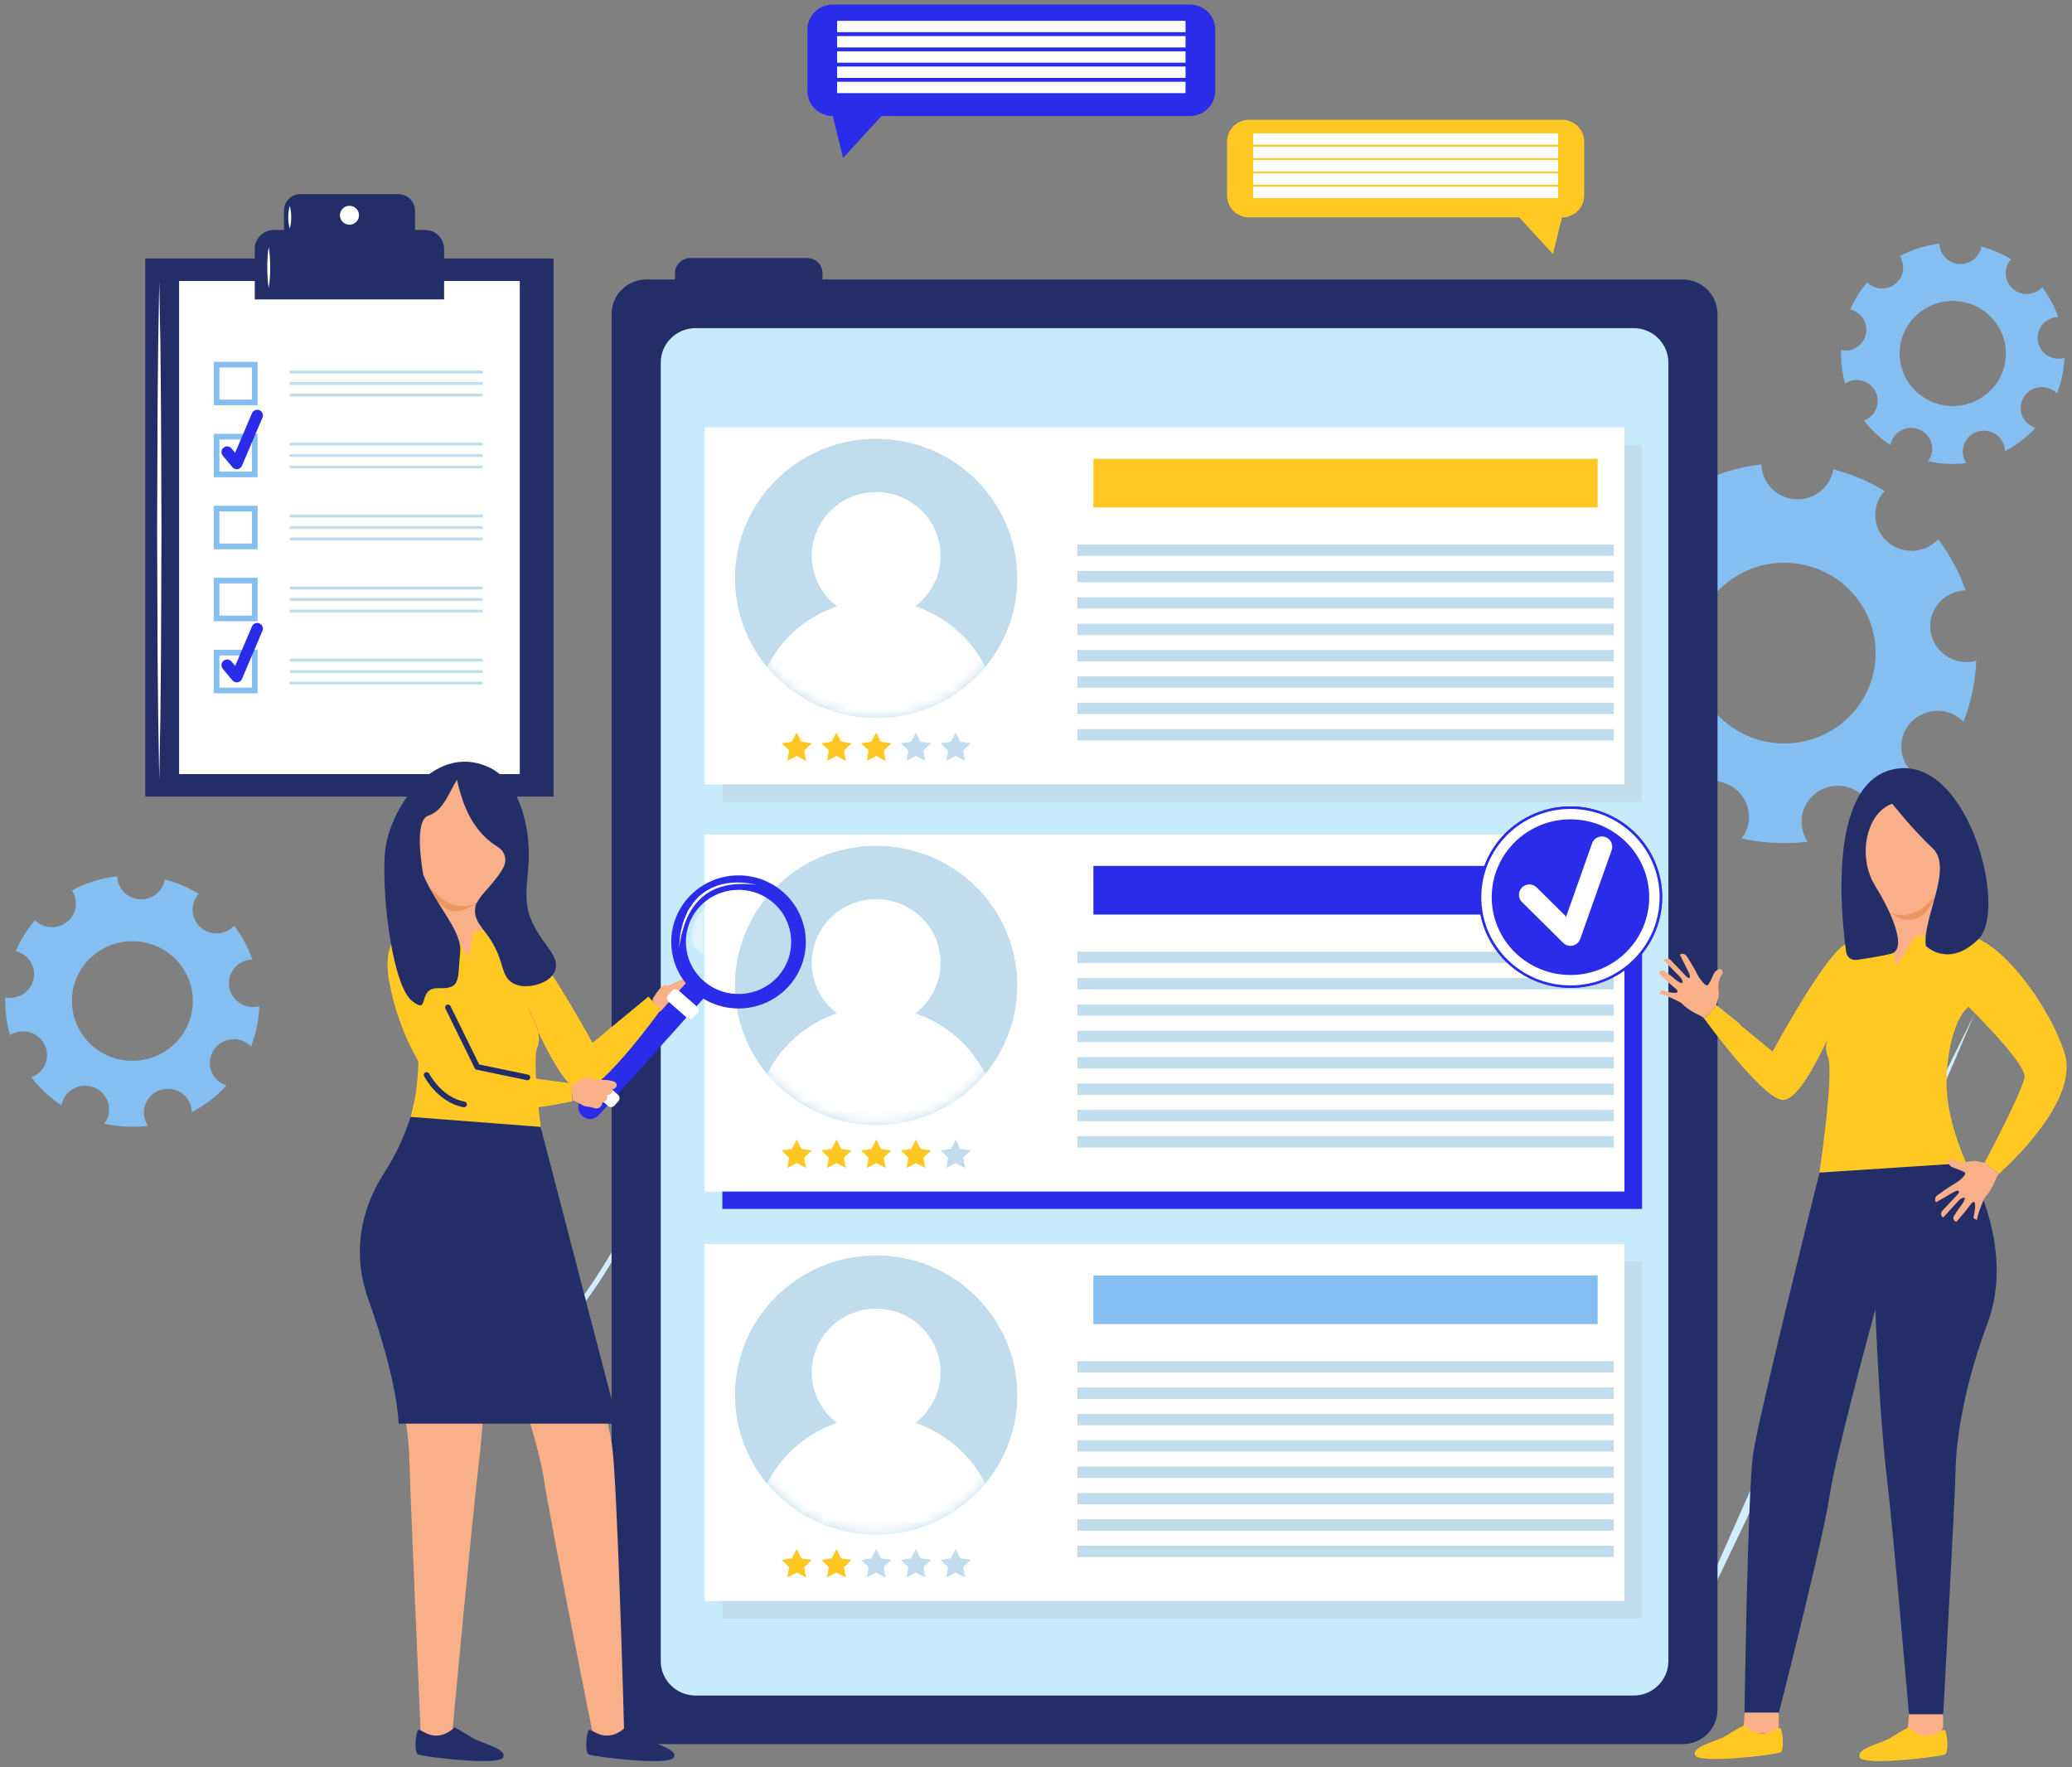 <svg width="197" height="168" viewBox="0 0 197 168" fill="none" xmlns="http://www.w3.org/2000/svg">
<rect x="0" y="0" width="197" height="168" fill="#808080" stroke="none"/>
<g clip-path="url(#clip0_5410_14302)">
<path d="M113.132 0.43H79.176C77.842 0.43 76.763 1.497 76.763 2.817V8.643C76.763 9.962 77.842 11.03 79.176 11.03L80.157 15.013L83.816 11.03H113.132C114.466 11.03 115.545 9.962 115.545 8.643V2.817C115.545 1.497 114.466 0.43 113.132 0.43Z" fill="#2A2CEA"/>
<path d="M79.591 2.519H112.717" stroke="white" stroke-width="1.08" stroke-miterlimit="10"/>
<path d="M79.591 3.972H112.717" stroke="white" stroke-width="1.08" stroke-miterlimit="10"/>
<path d="M79.591 5.419H112.717" stroke="white" stroke-width="1.08" stroke-miterlimit="10"/>
<path d="M79.591 6.867H112.717" stroke="white" stroke-width="1.08" stroke-miterlimit="10"/>
<path d="M79.591 8.314H112.717" stroke="white" stroke-width="1.08" stroke-miterlimit="10"/>
<path d="M118.779 11.389H148.51C149.678 11.389 150.623 12.323 150.623 13.478V18.58C150.623 19.735 149.678 20.669 148.51 20.669L147.649 24.155L144.442 20.669H118.773C117.606 20.669 116.661 19.735 116.661 18.58V13.478C116.661 12.323 117.606 11.389 118.773 11.389H118.779Z" fill="#FFC823"/>
<path d="M148.147 13.221H119.142" stroke="white" stroke-width="1.08" stroke-miterlimit="10"/>
<path d="M148.147 14.489H119.142" stroke="white" stroke-width="1.08" stroke-miterlimit="10"/>
<path d="M148.147 15.757H119.142" stroke="white" stroke-width="1.08" stroke-miterlimit="10"/>
<path d="M148.147 17.025H119.142" stroke="white" stroke-width="1.08" stroke-miterlimit="10"/>
<path d="M148.147 18.293H119.142" stroke="white" stroke-width="1.08" stroke-miterlimit="10"/>
<path d="M193.749 32.373C193.609 31.285 194.388 30.294 195.488 30.155C195.555 30.145 195.628 30.14 195.696 30.14C195.332 29.119 194.819 28.169 194.17 27.317C194.17 27.322 194.159 27.327 194.154 27.332C193.391 28.128 192.125 28.164 191.321 27.409C190.527 26.67 190.485 25.443 191.206 24.643C190.34 24.119 189.39 23.708 188.378 23.447C188.212 24.442 187.304 25.171 186.261 25.099C185.218 25.028 184.424 24.181 184.398 23.169C183.048 23.328 181.772 23.739 180.619 24.355C181.17 25.176 181.029 26.29 180.256 26.947C179.457 27.63 178.263 27.574 177.526 26.845C176.872 27.615 176.322 28.482 175.912 29.427C176.935 29.668 177.599 30.653 177.417 31.69C177.231 32.768 176.193 33.492 175.098 33.307C175.077 33.307 175.061 33.297 175.041 33.297C175.009 34.39 175.144 35.453 175.43 36.459C175.461 36.438 175.497 36.413 175.534 36.397C176.499 35.858 177.718 36.192 178.269 37.142C178.813 38.096 178.476 39.303 177.516 39.847C177.417 39.903 177.319 39.944 177.22 39.98C177.921 40.889 178.767 41.679 179.732 42.321C179.753 42.198 179.789 42.075 179.836 41.951C180.235 40.93 181.393 40.417 182.425 40.812C183.458 41.207 183.977 42.352 183.578 43.373C183.51 43.548 183.417 43.707 183.308 43.851C183.832 43.969 184.372 44.046 184.922 44.087C185.617 44.133 186.297 44.112 186.961 44.035C186.863 43.886 186.78 43.727 186.717 43.553C186.37 42.516 186.935 41.392 187.989 41.048C189.037 40.704 190.174 41.264 190.521 42.306C190.589 42.501 190.62 42.701 190.625 42.901C191.715 42.331 192.696 41.577 193.521 40.678C193.365 40.627 193.21 40.56 193.064 40.468C192.125 39.883 191.845 38.661 192.436 37.732C193.028 36.803 194.263 36.526 195.203 37.111C195.338 37.198 195.462 37.296 195.571 37.409C195.945 36.449 196.183 35.422 196.261 34.344C196.266 34.242 196.272 34.139 196.277 34.036C196.183 34.062 196.09 34.082 195.991 34.098C194.891 34.236 193.89 33.466 193.749 32.378V32.373ZM185.311 38.594C182.529 38.404 180.433 36.017 180.625 33.261C180.817 30.51 183.23 28.436 186.017 28.626C188.798 28.816 190.895 31.203 190.703 33.959C190.511 36.711 188.098 38.784 185.311 38.594Z" fill="#85BFF1"/>
<path d="M183.546 59.968C183.307 58.1 184.646 56.396 186.535 56.16C186.655 56.144 186.774 56.134 186.894 56.134C186.271 54.379 185.383 52.746 184.273 51.278C184.262 51.288 184.257 51.299 184.247 51.304C182.939 52.674 180.754 52.731 179.374 51.437C178.009 50.164 177.936 48.05 179.182 46.679C177.692 45.776 176.057 45.077 174.314 44.621C174.028 46.335 172.461 47.587 170.676 47.464C168.885 47.341 167.51 45.888 167.468 44.148C165.149 44.42 162.953 45.129 160.966 46.186C161.91 47.598 161.672 49.512 160.343 50.647C158.963 51.822 156.918 51.725 155.651 50.467C154.525 51.797 153.581 53.285 152.875 54.907C154.629 55.323 155.781 57.017 155.465 58.803C155.138 60.661 153.352 61.904 151.479 61.58C151.448 61.575 151.417 61.565 151.38 61.56C151.323 63.438 151.562 65.266 152.055 66.996C152.112 66.96 152.169 66.919 152.231 66.888C153.887 65.959 155.994 66.534 156.933 68.171C157.873 69.809 157.291 71.893 155.636 72.822C155.47 72.914 155.299 72.991 155.122 73.053C156.326 74.613 157.784 75.979 159.445 77.082C159.482 76.872 159.539 76.656 159.622 76.451C160.307 74.69 162.3 73.812 164.074 74.49C165.854 75.168 166.742 77.139 166.057 78.894C165.938 79.197 165.782 79.469 165.595 79.716C166.493 79.916 167.422 80.054 168.371 80.116C169.565 80.198 170.738 80.162 171.88 80.023C171.708 79.772 171.563 79.495 171.465 79.192C170.863 77.406 171.843 75.476 173.649 74.88C175.455 74.285 177.407 75.255 178.009 77.041C178.123 77.38 178.18 77.724 178.185 78.063C180.059 77.082 181.745 75.784 183.162 74.239C182.892 74.151 182.628 74.038 182.379 73.879C180.77 72.873 180.282 70.769 181.299 69.177C182.316 67.586 184.444 67.103 186.053 68.11C186.286 68.258 186.499 68.428 186.686 68.618C187.33 66.97 187.74 65.204 187.869 63.346C187.88 63.172 187.885 62.992 187.895 62.817C187.734 62.864 187.573 62.9 187.402 62.92C185.513 63.156 183.79 61.832 183.551 59.963L183.546 59.968ZM169.041 70.666C164.256 70.337 160.644 66.231 160.981 61.498C161.319 56.766 165.465 53.193 170.25 53.526C175.035 53.855 178.647 57.962 178.31 62.694C177.978 67.427 173.826 70.999 169.041 70.666Z" fill="#85BFF1"/>
<path d="M21.783 93.765C21.627 92.528 22.51 91.398 23.76 91.244C23.838 91.234 23.916 91.229 23.994 91.229C23.584 90.069 22.992 88.986 22.261 88.016C22.255 88.021 22.25 88.026 22.245 88.036C21.378 88.94 19.936 88.981 19.022 88.124C18.119 87.282 18.067 85.885 18.892 84.977C17.906 84.382 16.827 83.914 15.675 83.617C15.488 84.751 14.45 85.578 13.267 85.501C12.083 85.424 11.175 84.459 11.144 83.309C9.608 83.488 8.155 83.955 6.842 84.659C7.465 85.593 7.309 86.861 6.432 87.61C5.518 88.39 4.164 88.324 3.328 87.492C2.581 88.37 1.958 89.355 1.491 90.428C2.654 90.705 3.411 91.825 3.204 93.005C2.991 94.232 1.808 95.058 0.567 94.843C0.547 94.843 0.526 94.832 0.505 94.827C0.469 96.07 0.625 97.281 0.951 98.426C0.988 98.4 1.029 98.374 1.066 98.354C2.161 97.738 3.552 98.118 4.174 99.201C4.797 100.284 4.413 101.659 3.318 102.275C3.209 102.337 3.095 102.388 2.981 102.429C3.78 103.461 4.745 104.365 5.84 105.093C5.866 104.955 5.902 104.811 5.96 104.673C6.411 103.507 7.729 102.927 8.907 103.374C10.085 103.82 10.672 105.124 10.22 106.289C10.143 106.49 10.039 106.669 9.914 106.834C10.511 106.967 11.123 107.054 11.751 107.101C12.54 107.157 13.319 107.131 14.071 107.039C13.957 106.875 13.864 106.69 13.796 106.49C13.396 105.309 14.045 104.031 15.239 103.636C16.432 103.24 17.725 103.882 18.124 105.063C18.202 105.289 18.238 105.514 18.238 105.74C19.479 105.088 20.595 104.231 21.534 103.21C21.357 103.153 21.181 103.076 21.015 102.974C19.951 102.311 19.629 100.915 20.299 99.863C20.968 98.811 22.38 98.492 23.444 99.154C23.599 99.252 23.739 99.365 23.859 99.493C24.284 98.405 24.554 97.235 24.642 96.008C24.653 95.89 24.653 95.777 24.658 95.659C24.554 95.69 24.445 95.71 24.331 95.726C23.08 95.88 21.939 95.007 21.783 93.77V93.765ZM12.187 100.843C9.021 100.623 6.634 97.907 6.852 94.776C7.075 91.645 9.821 89.284 12.986 89.499C16.152 89.72 18.539 92.435 18.322 95.567C18.104 98.698 15.353 101.059 12.187 100.843Z" fill="#85BFF1"/>
<path d="M157.822 161.404C158.969 158.652 160.167 155.926 161.34 153.185L164.952 145.008C167.36 139.557 169.841 134.137 172.322 128.721C174.823 123.311 177.33 117.906 179.893 112.521C182.442 107.131 185.052 101.772 187.714 96.434C185.395 101.926 183.023 107.393 180.589 112.834C178.17 118.28 175.695 123.701 173.209 129.121C170.708 134.532 168.201 139.937 165.632 145.316L161.771 153.38C160.453 156.055 159.161 158.739 157.816 161.404H157.822Z" fill="#D0EEFF"/>
<path d="M62.455 110.658C59.844 118.121 55.605 125.344 49.346 130.369C50.041 129.645 50.799 128.998 51.437 128.233C56.149 123.106 59.621 116.966 62.45 110.658H62.455Z" fill="#D0EEFF"/>
<path d="M159.985 26.573H61.459C59.63 26.573 58.148 28.039 58.148 29.848V162.553C58.148 164.362 59.63 165.828 61.459 165.828H159.985C161.814 165.828 163.296 164.362 163.296 162.553V29.848C163.296 28.039 161.814 26.573 159.985 26.573Z" fill="#232D68"/>
<path d="M66.134 31.198H155.314C157.141 31.198 158.625 32.666 158.625 34.472V157.934C158.625 159.74 157.141 161.208 155.314 161.208H66.134C64.308 161.208 62.823 159.74 62.823 157.934V34.472C62.823 32.666 64.308 31.198 66.134 31.198Z" fill="#C7EAFC"/>
<path d="M65.621 24.535H76.758C77.552 24.535 78.2 25.176 78.2 25.962V27.727H64.178V25.962C64.178 25.176 64.826 24.535 65.621 24.535Z" fill="#232D68"/>
<path d="M156.124 80.999H68.678V114.944H156.124V80.999Z" fill="#2A2CEA"/>
<path d="M156.124 119.933H68.678V153.878H156.124V119.933Z" fill="#C1DDED"/>
<path d="M156.124 42.29H68.678V76.235H156.124V42.29Z" fill="#C1DDED"/>
<path d="M52.631 24.576H13.812V75.737H52.631V24.576Z" fill="#232D68"/>
<path d="M49.418 26.716H17.029V73.602H49.418V26.716Z" fill="white"/>
<path d="M39.453 21.866V20.018C39.453 19.155 38.748 18.457 37.876 18.457H28.576C27.704 18.457 26.998 19.155 26.998 20.018V21.866H26.038C25.037 21.866 24.222 22.671 24.222 23.662V28.467H42.225V23.662C42.225 22.671 41.41 21.866 40.408 21.866H39.448H39.453Z" fill="#232D68"/>
<path d="M24.222 34.667H20.589V38.261H24.222V34.667Z" stroke="#85BFF1" stroke-width="0.54" stroke-miterlimit="10"/>
<path d="M24.222 41.515H20.589V45.108H24.222V41.515Z" stroke="#85BFF1" stroke-width="0.54" stroke-miterlimit="10"/>
<path d="M24.222 48.357H20.589V51.951H24.222V48.357Z" stroke="#85BFF1" stroke-width="0.54" stroke-miterlimit="10"/>
<path d="M24.222 55.205H20.589V58.798H24.222V55.205Z" stroke="#85BFF1" stroke-width="0.54" stroke-miterlimit="10"/>
<path d="M24.222 62.053H20.589V65.646H24.222V62.053Z" stroke="#85BFF1" stroke-width="0.54" stroke-miterlimit="10"/>
<path d="M27.548 35.371H45.899" stroke="#C1DDED" stroke-width="0.27" stroke-miterlimit="10"/>
<path d="M27.548 36.464H45.899" stroke="#C1DDED" stroke-width="0.27" stroke-miterlimit="10"/>
<path d="M27.548 37.557H45.899" stroke="#C1DDED" stroke-width="0.27" stroke-miterlimit="10"/>
<path d="M27.548 42.218H45.899" stroke="#C1DDED" stroke-width="0.27" stroke-miterlimit="10"/>
<path d="M27.548 43.312H45.899" stroke="#C1DDED" stroke-width="0.27" stroke-miterlimit="10"/>
<path d="M27.548 44.405H45.899" stroke="#C1DDED" stroke-width="0.27" stroke-miterlimit="10"/>
<path d="M27.548 49.061H45.899" stroke="#C1DDED" stroke-width="0.27" stroke-miterlimit="10"/>
<path d="M27.548 50.154H45.899" stroke="#C1DDED" stroke-width="0.27" stroke-miterlimit="10"/>
<path d="M27.548 51.247H45.899" stroke="#C1DDED" stroke-width="0.27" stroke-miterlimit="10"/>
<path d="M27.548 55.908H45.899" stroke="#C1DDED" stroke-width="0.27" stroke-miterlimit="10"/>
<path d="M27.548 57.002H45.899" stroke="#C1DDED" stroke-width="0.27" stroke-miterlimit="10"/>
<path d="M27.548 58.095H45.899" stroke="#C1DDED" stroke-width="0.27" stroke-miterlimit="10"/>
<path d="M27.548 62.756H45.899" stroke="#C1DDED" stroke-width="0.27" stroke-miterlimit="10"/>
<path d="M27.548 63.849H45.899" stroke="#C1DDED" stroke-width="0.27" stroke-miterlimit="10"/>
<path d="M27.548 64.942H45.899" stroke="#C1DDED" stroke-width="0.27" stroke-miterlimit="10"/>
<path d="M21.596 42.978L22.509 44.071L24.455 39.498" stroke="#2A2CEA" stroke-width="1.08" stroke-linecap="round" stroke-linejoin="round"/>
<path d="M21.596 63.243L22.509 64.337L24.455 59.768" stroke="#2A2CEA" stroke-width="1.08" stroke-linecap="round" stroke-linejoin="round"/>
<path d="M25.55 27.394C25.493 27.065 25.467 26.737 25.441 26.413C25.415 26.085 25.41 25.756 25.41 25.433C25.41 25.105 25.415 24.776 25.441 24.453C25.462 24.124 25.493 23.796 25.55 23.472C25.607 23.801 25.633 24.129 25.659 24.453C25.685 24.781 25.69 25.11 25.69 25.433C25.69 25.762 25.685 26.09 25.659 26.413C25.639 26.742 25.607 27.07 25.55 27.394Z" fill="white"/>
<path d="M27.548 21.737C27.491 21.558 27.465 21.378 27.439 21.198C27.413 21.019 27.408 20.839 27.408 20.659C27.408 20.48 27.413 20.3 27.439 20.12C27.46 19.941 27.491 19.761 27.548 19.581C27.605 19.761 27.631 19.941 27.657 20.12C27.683 20.3 27.688 20.48 27.688 20.659C27.688 20.839 27.683 21.019 27.657 21.198C27.637 21.378 27.605 21.558 27.548 21.737Z" fill="white"/>
<path d="M15.145 26.716L15.249 32.645L15.306 38.574L15.353 50.436L15.306 62.299L15.249 68.228L15.145 74.156L15.041 68.228L14.984 62.299L14.938 50.436L14.984 38.574L15.041 32.645L15.145 26.716Z" fill="white"/>
<path d="M34.135 20.464C34.135 20.962 33.725 21.363 33.227 21.363C32.728 21.363 32.318 20.957 32.318 20.464C32.318 19.971 32.728 19.566 33.227 19.566C33.725 19.566 34.135 19.971 34.135 20.464Z" fill="white"/>
<path d="M154.448 79.341H67.001V113.286H154.448V79.341Z" fill="white"/>
<path d="M96.358 96.704C98.04 89.57 93.557 82.438 86.345 80.774C79.132 79.11 71.921 83.544 70.239 90.678C68.556 97.812 73.039 104.944 80.252 106.608C87.465 108.272 94.675 103.838 96.358 96.704Z" fill="#C7EAFC"/>
<path d="M151.9 82.328H103.957V86.953H151.9V82.328Z" fill="#2A2CEA"/>
<path d="M102.426 91.024H153.43" stroke="#C1DDED" stroke-width="1.08" stroke-miterlimit="10"/>
<path d="M102.426 93.529H153.43" stroke="#C1DDED" stroke-width="1.08" stroke-miterlimit="10"/>
<path d="M102.426 96.034H153.43" stroke="#C1DDED" stroke-width="1.08" stroke-miterlimit="10"/>
<path d="M102.426 98.538H153.43" stroke="#C1DDED" stroke-width="1.08" stroke-miterlimit="10"/>
<path d="M102.426 101.043H153.43" stroke="#C1DDED" stroke-width="1.08" stroke-miterlimit="10"/>
<path d="M102.426 103.554H153.43" stroke="#C1DDED" stroke-width="1.08" stroke-miterlimit="10"/>
<path d="M102.426 106.059H153.43" stroke="#C1DDED" stroke-width="1.08" stroke-miterlimit="10"/>
<path d="M102.426 108.563H153.43" stroke="#C1DDED" stroke-width="1.08" stroke-miterlimit="10"/>
<path d="M75.745 108.338L76.192 109.231L77.188 109.375L76.466 110.067L76.638 111.048L75.745 110.586L74.858 111.048L75.024 110.067L74.308 109.375L75.299 109.231L75.745 108.338Z" fill="#FFC722"/>
<path d="M79.523 108.338L79.97 109.231L80.966 109.375L80.245 110.067L80.416 111.048L79.523 110.586L78.636 111.048L78.802 110.067L78.086 109.375L79.077 109.231L79.523 108.338Z" fill="#FFC722"/>
<path d="M83.302 108.338L83.748 109.231L84.745 109.375L84.023 110.067L84.194 111.048L83.302 110.586L82.414 111.048L82.58 110.067L81.864 109.375L82.856 109.231L83.302 108.338Z" fill="#FFC722"/>
<path d="M87.079 108.338L87.525 109.231L88.522 109.375L87.8 110.067L87.972 111.048L87.079 110.586L86.192 111.048L86.358 110.067L85.642 109.375L86.633 109.231L87.079 108.338Z" fill="#FFC722"/>
<path d="M90.858 108.338L91.304 109.231L92.3 109.375L91.579 110.067L91.75 111.048L90.858 110.586L89.97 111.048L90.136 110.067L89.42 109.375L90.411 109.231L90.858 108.338Z" fill="#C1DDED"/>
<path d="M96.358 96.704C98.04 89.57 93.557 82.438 86.345 80.774C79.132 79.11 71.921 83.544 70.239 90.678C68.556 97.812 73.039 104.944 80.252 106.608C87.465 108.272 94.675 103.838 96.358 96.704Z" fill="#C1DDED"/>
<mask id="mask0_5410_14302" style="mask-type:luminance" maskUnits="userSpaceOnUse" x="69" y="80" width="28" height="27">
<path d="M96.358 96.704C98.04 89.57 93.557 82.438 86.345 80.774C79.132 79.11 71.921 83.544 70.239 90.678C68.556 97.812 73.039 104.944 80.252 106.608C87.465 108.272 94.675 103.838 96.358 96.704Z" fill="white"/>
</mask>
<g mask="url(#mask0_5410_14302)">
<path d="M87.017 96.352C88.476 95.243 89.425 93.508 89.425 91.547C89.425 88.201 86.685 85.49 83.302 85.49C79.918 85.49 77.178 88.201 77.178 91.547C77.178 93.508 78.122 95.243 79.586 96.352C75.024 97.882 71.744 102.152 71.744 107.178H94.864C94.864 102.147 91.579 97.882 87.023 96.352H87.017Z" fill="white"/>
</g>
<path d="M154.448 118.275H67.001V152.22H154.448V118.275Z" fill="white"/>
<path d="M83.302 145.902C90.708 145.902 96.712 139.963 96.712 132.638C96.712 125.312 90.708 119.374 83.302 119.374C75.896 119.374 69.892 125.312 69.892 132.638C69.892 139.963 75.896 145.902 83.302 145.902Z" fill="#C7EAFC"/>
<path d="M151.9 121.268H103.957V125.893H151.9V121.268Z" fill="#85BFF1"/>
<path d="M102.426 129.958H153.43" stroke="#C1DDED" stroke-width="1.08" stroke-miterlimit="10"/>
<path d="M102.426 132.463H153.43" stroke="#C1DDED" stroke-width="1.08" stroke-miterlimit="10"/>
<path d="M102.426 134.968H153.43" stroke="#C1DDED" stroke-width="1.08" stroke-miterlimit="10"/>
<path d="M102.426 137.478H153.43" stroke="#C1DDED" stroke-width="1.08" stroke-miterlimit="10"/>
<path d="M102.426 139.983H153.43" stroke="#C1DDED" stroke-width="1.08" stroke-miterlimit="10"/>
<path d="M102.426 142.488H153.43" stroke="#C1DDED" stroke-width="1.08" stroke-miterlimit="10"/>
<path d="M102.426 144.993H153.43" stroke="#C1DDED" stroke-width="1.08" stroke-miterlimit="10"/>
<path d="M102.426 147.503H153.43" stroke="#C1DDED" stroke-width="1.08" stroke-miterlimit="10"/>
<path d="M75.745 147.277L76.192 148.165L77.188 148.309L76.466 149.002L76.638 149.982L75.745 149.52L74.858 149.982L75.024 149.002L74.308 148.309L75.299 148.165L75.745 147.277Z" fill="#FFC722"/>
<path d="M79.523 147.277L79.97 148.165L80.966 148.309L80.245 149.002L80.416 149.982L79.523 149.52L78.636 149.982L78.802 149.002L78.086 148.309L79.077 148.165L79.523 147.277Z" fill="#FFC722"/>
<path d="M83.302 147.277L83.748 148.165L84.745 148.309L84.023 149.002L84.194 149.982L83.302 149.52L82.414 149.982L82.58 149.002L81.864 148.309L82.856 148.165L83.302 147.277Z" fill="#C1DDED"/>
<path d="M87.079 147.277L87.525 148.165L88.522 148.309L87.8 149.002L87.972 149.982L87.079 149.52L86.192 149.982L86.358 149.002L85.642 148.309L86.633 148.165L87.079 147.277Z" fill="#C1DDED"/>
<path d="M90.858 147.277L91.304 148.165L92.3 148.309L91.579 149.002L91.75 149.982L90.858 149.52L89.97 149.982L90.136 149.002L89.42 148.309L90.411 148.165L90.858 147.277Z" fill="#C1DDED"/>
<path d="M83.302 145.902C90.708 145.902 96.712 139.963 96.712 132.638C96.712 125.312 90.708 119.374 83.302 119.374C75.896 119.374 69.892 125.312 69.892 132.638C69.892 139.963 75.896 145.902 83.302 145.902Z" fill="#C1DDED"/>
<mask id="mask1_5410_14302" style="mask-type:luminance" maskUnits="userSpaceOnUse" x="69" y="119" width="28" height="27">
<path d="M83.302 145.902C90.708 145.902 96.712 139.963 96.712 132.638C96.712 125.312 90.708 119.374 83.302 119.374C75.896 119.374 69.892 125.312 69.892 132.638C69.892 139.963 75.896 145.902 83.302 145.902Z" fill="white"/>
</mask>
<g mask="url(#mask1_5410_14302)">
<path d="M87.017 135.291C88.476 134.183 89.425 132.448 89.425 130.487C89.425 127.14 86.685 124.43 83.302 124.43C79.918 124.43 77.178 127.14 77.178 130.487C77.178 132.448 78.122 134.183 79.586 135.291C75.024 136.821 71.744 141.092 71.744 146.117H94.864C94.864 141.087 91.579 136.821 87.023 135.291H87.017Z" fill="white"/>
</g>
<path d="M154.448 40.632H67.001V74.577H154.448V40.632Z" fill="white"/>
<path d="M83.302 68.258C90.708 68.258 96.712 62.32 96.712 54.995C96.712 47.669 90.708 41.731 83.302 41.731C75.896 41.731 69.892 47.669 69.892 54.995C69.892 62.32 75.896 68.258 83.302 68.258Z" fill="#C7EAFC"/>
<path d="M151.9 43.625H103.957V48.25H151.9V43.625Z" fill="#FFC823"/>
<path d="M102.426 52.315H153.43" stroke="#C1DDED" stroke-width="1.08" stroke-miterlimit="10"/>
<path d="M102.426 54.82H153.43" stroke="#C1DDED" stroke-width="1.08" stroke-miterlimit="10"/>
<path d="M102.426 57.325H153.43" stroke="#C1DDED" stroke-width="1.08" stroke-miterlimit="10"/>
<path d="M102.426 59.835H153.43" stroke="#C1DDED" stroke-width="1.08" stroke-miterlimit="10"/>
<path d="M102.426 62.34H153.43" stroke="#C1DDED" stroke-width="1.08" stroke-miterlimit="10"/>
<path d="M102.426 64.845H153.43" stroke="#C1DDED" stroke-width="1.08" stroke-miterlimit="10"/>
<path d="M102.426 67.35H153.43" stroke="#C1DDED" stroke-width="1.08" stroke-miterlimit="10"/>
<path d="M102.426 69.86H153.43" stroke="#C1DDED" stroke-width="1.08" stroke-miterlimit="10"/>
<path d="M75.745 69.634L76.192 70.522L77.188 70.666L76.466 71.359L76.638 72.339L75.745 71.877L74.858 72.339L75.024 71.359L74.308 70.666L75.299 70.522L75.745 69.634Z" fill="#FFC722"/>
<path d="M79.523 69.634L79.97 70.522L80.966 70.666L80.245 71.359L80.416 72.339L79.523 71.877L78.636 72.339L78.802 71.359L78.086 70.666L79.077 70.522L79.523 69.634Z" fill="#FFC722"/>
<path d="M83.302 69.634L83.748 70.522L84.745 70.666L84.023 71.359L84.194 72.339L83.302 71.877L82.414 72.339L82.58 71.359L81.864 70.666L82.856 70.522L83.302 69.634Z" fill="#FFC722"/>
<path d="M87.079 69.634L87.525 70.522L88.522 70.666L87.8 71.359L87.972 72.339L87.079 71.877L86.192 72.339L86.358 71.359L85.642 70.666L86.633 70.522L87.079 69.634Z" fill="#C1DDED"/>
<path d="M90.858 69.634L91.304 70.522L92.3 70.666L91.579 71.359L91.75 72.339L90.858 71.877L89.97 72.339L90.136 71.359L89.42 70.666L90.411 70.522L90.858 69.634Z" fill="#C1DDED"/>
<path d="M83.302 68.258C90.708 68.258 96.712 62.32 96.712 54.995C96.712 47.669 90.708 41.731 83.302 41.731C75.896 41.731 69.892 47.669 69.892 54.995C69.892 62.32 75.896 68.258 83.302 68.258Z" fill="#C1DDED"/>
<mask id="mask2_5410_14302" style="mask-type:luminance" maskUnits="userSpaceOnUse" x="69" y="41" width="28" height="28">
<path d="M83.302 68.258C90.708 68.258 96.712 62.32 96.712 54.995C96.712 47.669 90.708 41.731 83.302 41.731C75.896 41.731 69.892 47.669 69.892 54.995C69.892 62.32 75.896 68.258 83.302 68.258Z" fill="white"/>
</mask>
<g mask="url(#mask2_5410_14302)">
<path d="M87.017 57.648C88.476 56.54 89.425 54.805 89.425 52.844C89.425 49.497 86.685 46.787 83.302 46.787C79.918 46.787 77.178 49.497 77.178 52.844C77.178 54.805 78.122 56.54 79.586 57.648C75.024 59.178 71.744 63.449 71.744 68.474H94.864C94.864 63.444 91.579 59.178 87.023 57.648H87.017Z" fill="white"/>
</g>
<path d="M152.619 93.278C157.075 91.474 159.209 86.438 157.385 82.031C155.561 77.623 150.47 75.512 146.013 77.316C141.557 79.121 139.423 84.156 141.247 88.564C143.071 92.972 148.162 95.082 152.619 93.278Z" fill="#2A2CEA"/>
<path d="M152.619 93.278C157.075 91.474 159.209 86.438 157.385 82.031C155.561 77.623 150.47 75.512 146.013 77.316C141.557 79.121 139.423 84.156 141.247 88.564C143.071 92.972 148.162 95.082 152.619 93.278Z" fill="#2A2CEA"/>
<path d="M149.315 93.195C153.723 93.195 157.297 89.66 157.297 85.3C157.297 80.94 153.723 77.406 149.315 77.406C144.907 77.406 141.333 80.94 141.333 85.3C141.333 89.66 144.907 93.195 149.315 93.195Z" stroke="white" stroke-width="0.99" stroke-miterlimit="10"/>
<path d="M145.407 85.074L149.315 88.945L152.299 80.511" stroke="white" stroke-width="1.97" stroke-linecap="round" stroke-linejoin="round"/>
<path d="M162.045 96.855C161.775 96.573 161.345 96.434 161.007 96.239C160.639 96.028 160.281 95.792 159.99 95.484C159.855 95.341 159.694 95.264 159.518 95.176C159.393 95.115 159.264 95.048 159.139 94.992C158.698 94.786 158.241 94.586 157.764 94.473L157.873 94.263C157.914 94.186 158.003 94.15 158.086 94.175C158.387 94.268 159.087 94.458 159.383 94.381C159.632 94.319 159.44 94.103 159.326 94.006C159.155 93.852 158.963 93.713 158.791 93.554C158.615 93.39 158.444 93.216 158.267 93.051L157.712 92.528L157.764 92.44C157.868 92.261 158.101 92.209 158.267 92.333C158.278 92.343 158.288 92.348 158.293 92.353C158.511 92.502 158.729 92.656 158.932 92.82C159.129 92.979 159.31 93.164 159.523 93.298C159.596 93.344 159.85 93.523 159.944 93.457C160.001 93.416 159.975 93.308 159.959 93.257C159.897 93.046 159.726 92.882 159.575 92.728C159.118 92.256 158.656 91.788 158.2 91.321C158.366 91.106 158.672 91.096 158.843 91.28L159.798 92.281C159.928 92.42 160.063 92.558 160.193 92.697C160.291 92.8 160.405 92.959 160.556 92.974C160.898 93.005 160.437 92.215 160.374 92.086C160.187 91.706 159.995 91.326 159.809 90.952C159.809 90.942 159.71 90.762 159.715 90.757C159.933 90.623 160.224 90.685 160.364 90.9C160.665 91.368 160.961 91.845 161.22 92.333C161.391 92.661 161.558 93.01 161.807 93.293C161.926 93.431 162.082 93.641 162.274 93.683C162.305 93.688 162.336 93.688 162.362 93.677C162.388 93.662 162.409 93.636 162.424 93.611C162.637 93.282 162.787 92.923 162.948 92.569C163.031 92.384 163.249 92.215 163.441 92.153C163.696 92.076 163.846 92.328 163.758 92.543C163.696 92.702 163.587 92.841 163.53 93.005C163.462 93.195 163.353 93.641 163.369 93.832C163.4 94.206 163.483 94.519 163.379 94.899C163.322 95.105 163.187 95.366 163.203 95.592L162.03 96.855H162.045Z" fill="#F9AF88"/>
<path d="M162.045 96.855L163.944 99.103L165.449 97.373L163.218 95.592L162.045 96.855Z" fill="#F9AF88"/>
<path d="M183.987 85.038L184.252 89.15L179.763 92.795L178.289 89.71C178.289 89.71 180.209 88.062 179.54 86.409L183.987 85.033V85.038Z" fill="#F9AF88"/>
<path d="M185.674 80.326C185.69 78.987 185.368 77.652 184.683 76.492C183.926 75.204 182.633 74.085 181.123 74.064C179.623 74.043 178.305 75.111 177.511 76.369C176.333 78.237 176.115 80.619 176.779 82.703C177.319 84.402 179.026 87.179 181.128 87.179C184.014 87.184 185.648 82.575 185.674 80.326Z" fill="#F9AF88"/>
<path d="M184.361 165.238C184.605 164.596 184.75 164.165 184.75 164.165L184.714 160.557H181.6C181.532 161.958 181.512 163.195 181.361 164.591C181.34 164.807 181.309 165.022 181.283 165.238H184.361Z" fill="#F9AF88"/>
<path d="M168.907 164.781C169.047 164.401 169.124 164.17 169.124 164.17L169.088 160.562H165.974C165.907 161.963 165.886 163.2 165.736 164.596C165.73 164.658 165.72 164.719 165.715 164.786H168.907V164.781Z" fill="#F9AF88"/>
<path d="M179.685 89.386C179.223 89.314 178.771 89.207 178.315 89.094C177.609 88.919 176.125 88.852 174.542 90.567C172.352 92.944 168.527 99.986 168.527 99.986L163.218 95.592L162.045 96.855C162.045 96.855 167.494 104.411 169.482 104.58C171.469 104.744 174.713 96.619 174.713 96.619C174.713 96.619 173.109 98.872 173.784 100.453C174.459 102.034 172.814 112.67 172.814 112.67C172.814 112.67 181.636 114.836 187.988 112.67C187.988 112.67 184.682 107.039 185.098 101.88C185.513 96.721 187.163 95.731 187.163 95.731C187.163 95.731 192.623 101.064 192.483 102.388C192.342 103.713 188.694 110.529 188.694 110.529L190.049 111.597C190.049 111.597 197.812 104.893 196.297 100.135C194.782 95.382 189.893 88.96 186.748 88.919C183.598 88.878 182.14 88.965 182.14 88.965L180.287 91.881L179.846 89.417L179.68 89.391L179.685 89.386Z" fill="#FFC823"/>
<path d="M186.956 110.586C186.956 110.586 191.767 118.337 188.959 125.841C186.328 132.884 185.939 138.094 185.923 139.957C185.908 141.821 184.756 162.99 184.756 162.99H181.497C181.497 162.99 180.049 145.953 179.353 140.07C178.658 134.188 178.305 124.507 178.305 124.507C178.305 124.507 174.631 137.786 173.951 142.237C173.271 146.687 169.135 162.825 169.135 162.825H165.865C165.865 162.825 166.166 141.903 166.67 138.315C167.173 134.727 172.996 111.489 172.996 111.489L186.967 110.576L186.956 110.586Z" fill="#232D68"/>
<path d="M190.059 111.592C189.795 111.879 189.686 112.316 189.514 112.66C189.327 113.034 189.115 113.409 188.824 113.712C188.689 113.856 188.622 114.02 188.549 114.2C188.492 114.328 188.44 114.456 188.388 114.59C188.212 115.041 188.04 115.503 187.963 115.981L187.745 115.888C187.662 115.852 187.62 115.765 187.641 115.683C187.713 115.38 187.854 114.677 187.76 114.39C187.682 114.148 187.48 114.354 187.386 114.472C187.246 114.651 187.117 114.851 186.971 115.031C186.816 115.216 186.655 115.401 186.499 115.586L186.011 116.166L185.918 116.125C185.731 116.037 185.663 115.806 185.772 115.632C185.783 115.621 185.788 115.611 185.788 115.606C185.923 115.38 186.063 115.154 186.214 114.944C186.359 114.739 186.53 114.549 186.655 114.323C186.696 114.246 186.857 113.984 186.79 113.897C186.748 113.845 186.639 113.876 186.582 113.897C186.374 113.974 186.219 114.153 186.073 114.313C185.632 114.795 185.191 115.283 184.75 115.765C184.522 115.616 184.485 115.319 184.662 115.129L185.606 114.117C185.736 113.979 185.866 113.84 185.996 113.702C186.089 113.599 186.245 113.476 186.25 113.322C186.26 112.983 185.492 113.491 185.368 113.563C184.999 113.774 184.631 113.989 184.262 114.2C184.252 114.205 184.075 114.313 184.075 114.307C183.925 114.102 183.966 113.809 184.174 113.661C184.626 113.327 185.082 113.004 185.56 112.716C185.876 112.521 186.219 112.331 186.483 112.074C186.613 111.946 186.816 111.777 186.842 111.587C186.842 111.556 186.842 111.525 186.831 111.5C186.816 111.474 186.79 111.459 186.759 111.443C186.416 111.253 186.037 111.13 185.669 111.002C185.477 110.935 185.29 110.73 185.217 110.545C185.119 110.298 185.362 110.134 185.591 110.201C185.757 110.252 185.902 110.35 186.073 110.396C186.265 110.447 186.727 110.524 186.914 110.493C187.288 110.437 187.599 110.334 187.988 110.406C188.201 110.447 188.471 110.565 188.705 110.535L190.059 111.602V111.592Z" fill="#F9AF88"/>
<path d="M179.908 76.41C179.908 76.41 181.761 78.781 183.759 80.66C185.757 82.539 182.69 87.477 183.115 89.941C183.115 89.941 185.285 92.117 188.123 89.268C190.957 86.419 187.039 71.472 179.908 73.166C173.763 74.624 175.051 87.102 175.528 90.521C175.595 91.003 176.042 91.337 176.53 91.265C177.422 91.137 178.808 90.926 179.768 90.69C181.289 90.315 180.105 87.189 178.294 84.238C176.478 81.286 177.562 77.19 179.913 76.415L179.908 76.41Z" fill="#232D68"/>
<path d="M179.628 86.702C179.628 86.702 181.709 87.969 183.998 85.187C183.998 85.187 182.695 89.068 179.628 86.702Z" fill="#ED955F"/>
<path d="M165.802 164.032C165.802 164.032 166.498 164.802 167.505 164.822C168.512 164.843 169.062 164.134 169.269 164.304C169.477 164.468 169.69 166.403 169.269 166.614C168.849 166.824 161.557 167.738 161.178 166.886C160.8 166.034 163.301 165.556 164.1 165.038C164.899 164.519 165.802 164.042 165.802 164.042V164.032Z" fill="#FFC823"/>
<path d="M181.444 164.227C181.444 164.227 182.14 164.997 183.146 165.017C184.153 165.038 184.703 164.329 184.911 164.499C185.118 164.663 185.331 166.598 184.911 166.809C184.49 167.019 177.199 167.933 176.82 167.081C176.441 166.229 178.943 165.751 179.742 165.233C180.541 164.714 181.444 164.237 181.444 164.237V164.227Z" fill="#FFC823"/>
<path d="M65.211 94.376C65.74 94.088 65.377 93.708 65.377 93.703C65.465 93.796 65.615 93.416 65.61 93.354C65.553 92.836 64.801 93.138 64.515 93.246C64.422 93.282 63.519 93.76 63.472 93.724C63.472 93.724 63.301 93.58 63.005 93.739C62.709 93.898 62.102 94.884 62.102 94.884L62.029 95.12L62.725 96.167C62.725 96.167 63.249 96.126 63.659 96.157C64.074 96.193 64.116 95.998 64.738 95.921C65.356 95.844 65.159 95.151 65.159 95.151C65.615 94.745 65.205 94.37 65.205 94.37L65.211 94.376Z" fill="#F9AF88"/>
<path d="M74.463 84.823C71.822 82.503 67.779 82.744 65.433 85.357C63.087 87.969 63.331 91.968 65.973 94.288C68.615 96.609 72.657 96.367 75.003 93.754C77.349 91.142 77.105 87.143 74.463 84.823ZM66.897 93.262C64.826 91.445 64.639 88.319 66.471 86.27C68.308 84.222 71.469 84.037 73.54 85.85C75.61 87.667 75.797 90.793 73.965 92.841C72.128 94.889 68.967 95.074 66.897 93.262Z" fill="#2A2CEA"/>
<g style="mix-blend-mode:screen" opacity="0.44">
<path d="M70.281 89.484C69.061 90.844 67.307 91.275 66.362 90.444C65.418 89.612 65.641 87.841 66.86 86.481C68.08 85.121 69.834 84.689 70.779 85.521C71.723 86.353 71.5 88.124 70.281 89.484Z" fill="white"/>
</g>
<path d="M71.998 84.161C71.536 84.084 71.074 84.032 70.612 84.043C70.15 84.032 69.689 84.079 69.237 84.156C68.334 84.32 67.467 84.679 66.788 85.28C66.103 85.865 65.584 86.635 65.241 87.477C65.054 87.892 64.961 88.344 64.81 88.781L64.551 90.136C64.587 89.679 64.639 89.217 64.686 88.755C64.81 88.308 64.883 87.841 65.054 87.41L65.329 86.763C65.412 86.543 65.573 86.358 65.692 86.157L65.885 85.86C65.957 85.767 66.04 85.685 66.118 85.593C66.289 85.429 66.419 85.223 66.621 85.09C67.348 84.474 68.267 84.089 69.206 83.966C70.145 83.843 71.105 83.904 71.998 84.166V84.161Z" fill="white"/>
<path d="M65.478 93.183L67.143 94.645L56.925 106.032C56.526 106.477 55.837 106.518 55.386 106.123L55.352 106.092C54.901 105.697 54.86 105.016 55.26 104.57L65.478 93.183Z" fill="#2A2CEA"/>
<path d="M63.887 94.201L63.518 94.612C63.357 94.792 63.373 95.068 63.556 95.228L65.311 96.767C65.493 96.927 65.772 96.911 65.933 96.731L66.302 96.32C66.463 96.139 66.447 95.864 66.264 95.704L64.51 94.164C64.327 94.004 64.048 94.021 63.887 94.201Z" fill="white"/>
<path d="M56.373 102.587L56.012 102.99C55.848 103.172 55.865 103.451 56.05 103.613L57.797 105.146C57.981 105.308 58.263 105.291 58.427 105.108L58.789 104.705C58.952 104.523 58.935 104.244 58.751 104.082L57.004 102.549C56.819 102.388 56.537 102.404 56.373 102.587Z" fill="white"/>
<path d="M40.865 84.207L40.601 88.319L45.09 91.963L46.564 88.878C46.564 88.878 44.643 87.23 45.313 85.578L40.865 84.202V84.207Z" fill="#F9AF88"/>
<path d="M39.184 79.49C39.169 78.15 39.49 76.815 40.175 75.655C40.933 74.367 42.225 73.248 43.736 73.227C45.235 73.207 46.553 74.274 47.348 75.532C48.526 77.4 48.744 79.782 48.079 81.866C47.54 83.565 45.832 86.342 43.73 86.342C40.845 86.347 39.21 81.738 39.184 79.49Z" fill="#F9AF88"/>
<path d="M51.172 98.128C50.939 96.911 50.145 95.782 50.145 95.782C50.145 95.782 50.554 96.809 51.172 98.128Z" fill="#FFC823"/>
<path d="M37.902 109.754C37.902 109.754 33.092 117.505 35.899 125.01C38.53 132.052 38.92 137.263 38.935 139.126C38.956 140.994 40.02 165.289 40.02 165.289L42.978 164.997C42.978 164.997 44.815 145.126 45.511 139.244C46.206 133.361 46.559 123.68 46.559 123.68C46.559 123.68 51.012 136.051 51.691 140.496C52.371 144.942 56.388 164.992 56.388 164.992C57.431 165.058 58.423 165.007 59.346 164.796C59.346 164.796 58.708 141.076 58.199 137.488C57.696 133.9 51.873 110.663 51.873 110.663L37.902 109.749V109.754Z" fill="#F9AF88"/>
<path d="M45.23 85.87C45.23 85.87 43.149 87.138 40.86 84.356C40.86 84.356 42.163 88.237 45.23 85.87Z" fill="#ED955F"/>
<path d="M61.64 94.761L56.331 99.154C56.331 99.154 52.506 92.112 50.316 89.735C48.733 88.021 47.244 88.093 46.543 88.262C46.092 88.375 45.635 88.483 45.173 88.555L45.007 88.58L44.566 91.044L42.713 88.129C42.713 88.129 41.385 88.052 38.546 88.077C38.198 88.088 37.69 91.424 37.643 91.732C37.503 92.589 37.15 93.744 37.602 94.56C37.96 95.212 38.619 95.608 38.977 96.29C40.119 98.467 39.818 101.788 39.511 104.139C39.418 104.857 37.679 112.105 36.875 111.833C43.227 113.999 52.05 111.833 52.05 111.833C52.05 111.833 50.405 101.203 51.079 99.617C51.276 99.154 51.276 98.631 51.178 98.123C50.56 96.809 50.15 95.777 50.15 95.777C50.15 95.777 50.95 96.901 51.178 98.123C52.299 100.51 54.1 103.851 55.382 103.744C57.369 103.579 62.818 96.018 62.818 96.018L61.645 94.755L61.64 94.761Z" fill="#FFC823"/>
<path d="M39.034 106.197C38.437 108.071 37.601 109.867 36.527 111.52C35.032 113.809 33.097 118.157 35.017 123.526C37.892 131.555 37.897 135.358 37.897 135.358H58.749L51.401 107.142L39.039 106.192L39.034 106.197Z" fill="#232D68"/>
<path d="M57.717 104.098C58.366 104.082 58.21 103.538 58.21 103.538C58.247 103.672 58.584 103.379 58.61 103.312C58.812 102.784 57.946 102.712 57.614 102.676C57.505 102.666 56.404 102.676 56.378 102.625C56.378 102.625 56.29 102.404 55.927 102.414C55.563 102.424 54.494 103.071 54.494 103.071L54.308 103.266L54.453 104.611C54.453 104.611 54.972 104.827 55.351 105.058C55.73 105.289 55.87 105.129 56.498 105.355C57.131 105.581 57.281 104.827 57.281 104.827C57.92 104.662 57.712 104.103 57.712 104.103L57.717 104.098Z" fill="#F9AF88"/>
<path d="M38.536 88.108C38.297 88.031 37.617 89.073 37.493 89.263C36.486 90.772 36.855 92.764 37.233 94.417C37.856 97.153 39.014 99.853 40.565 102.198C40.809 102.563 41.063 102.922 41.333 103.266C44.426 107.198 54.417 104.698 54.417 104.698L54.297 102.989C54.297 102.989 46.554 102.08 45.371 101.439C44.333 100.879 43.176 95.033 42.911 93.631C42.875 93.431 41.883 92.748 41.702 92.523C41.323 92.055 41.001 91.547 40.685 91.034C40.093 90.074 39.475 88.786 38.531 88.108H38.536Z" fill="#FFC823"/>
<path d="M50.124 83.663C50.182 83.016 50.249 82.364 50.275 81.722C50.379 78.704 49.476 74.244 46.341 72.883C41.172 70.64 36.823 77.026 36.574 81.358C36.325 85.68 37.384 93.765 39.185 95.176C40.98 96.588 39.558 93.862 41.743 93.955C43.928 94.047 43.477 92.974 43.752 90.551C43.98 88.544 41.484 86.163 40.238 83.15C39.994 81.748 39.46 77.97 40.721 77.549C42.205 77.051 42.703 75.286 43.451 74.131C44.021 76.764 45.049 79.13 47.353 80.542C48.033 80.958 48.246 81.841 47.846 82.528C47.421 83.263 46.86 83.93 46.289 84.566C45.75 85.172 45.158 85.85 45.163 86.655C45.163 87.492 45.796 88.175 46.294 88.847C46.876 89.627 47.322 90.505 47.608 91.429C47.805 92.061 47.945 92.748 48.417 93.216C49.04 93.826 50.041 93.857 50.893 93.657C51.77 93.452 52.699 92.913 52.839 92.03C52.958 91.306 52.507 90.623 52.071 90.023C51.328 88.991 50.566 87.934 50.249 86.707C49.99 85.716 50.036 84.689 50.119 83.663H50.124Z" fill="#232D68"/>
<path d="M42.594 95.782L45.375 101.444L50.145 102.435" stroke="#232D68" stroke-width="0.54" stroke-linecap="round" stroke-linejoin="round"/>
<path d="M40.565 102.204C40.565 102.204 41.794 104.59 44.125 105.006" stroke="#232D68" stroke-width="0.54" stroke-linecap="round" stroke-linejoin="round"/>
<path d="M59.45 164.227C59.45 164.227 58.754 164.997 57.748 165.017C56.741 165.038 56.191 164.329 55.983 164.499C55.776 164.663 55.563 166.598 55.983 166.809C56.404 167.019 63.695 167.933 64.074 167.081C64.453 166.229 61.951 165.751 61.152 165.233C60.353 164.714 59.45 164.237 59.45 164.237V164.227Z" fill="#232D68"/>
<path d="M43.216 164.227C43.216 164.227 42.521 164.997 41.514 165.017C40.507 165.038 39.957 164.329 39.75 164.499C39.542 164.663 39.329 166.598 39.75 166.809C40.17 167.019 47.462 167.933 47.84 167.081C48.219 166.229 45.718 165.751 44.919 165.233C44.12 164.714 43.216 164.237 43.216 164.237V164.227Z" fill="#232D68"/>
</g>
<defs>
<clipPath id="clip0_5410_14302">
<rect width="196" height="167" fill="white" transform="translate(0.5 0.43)"/>
</clipPath>
</defs>
</svg>
